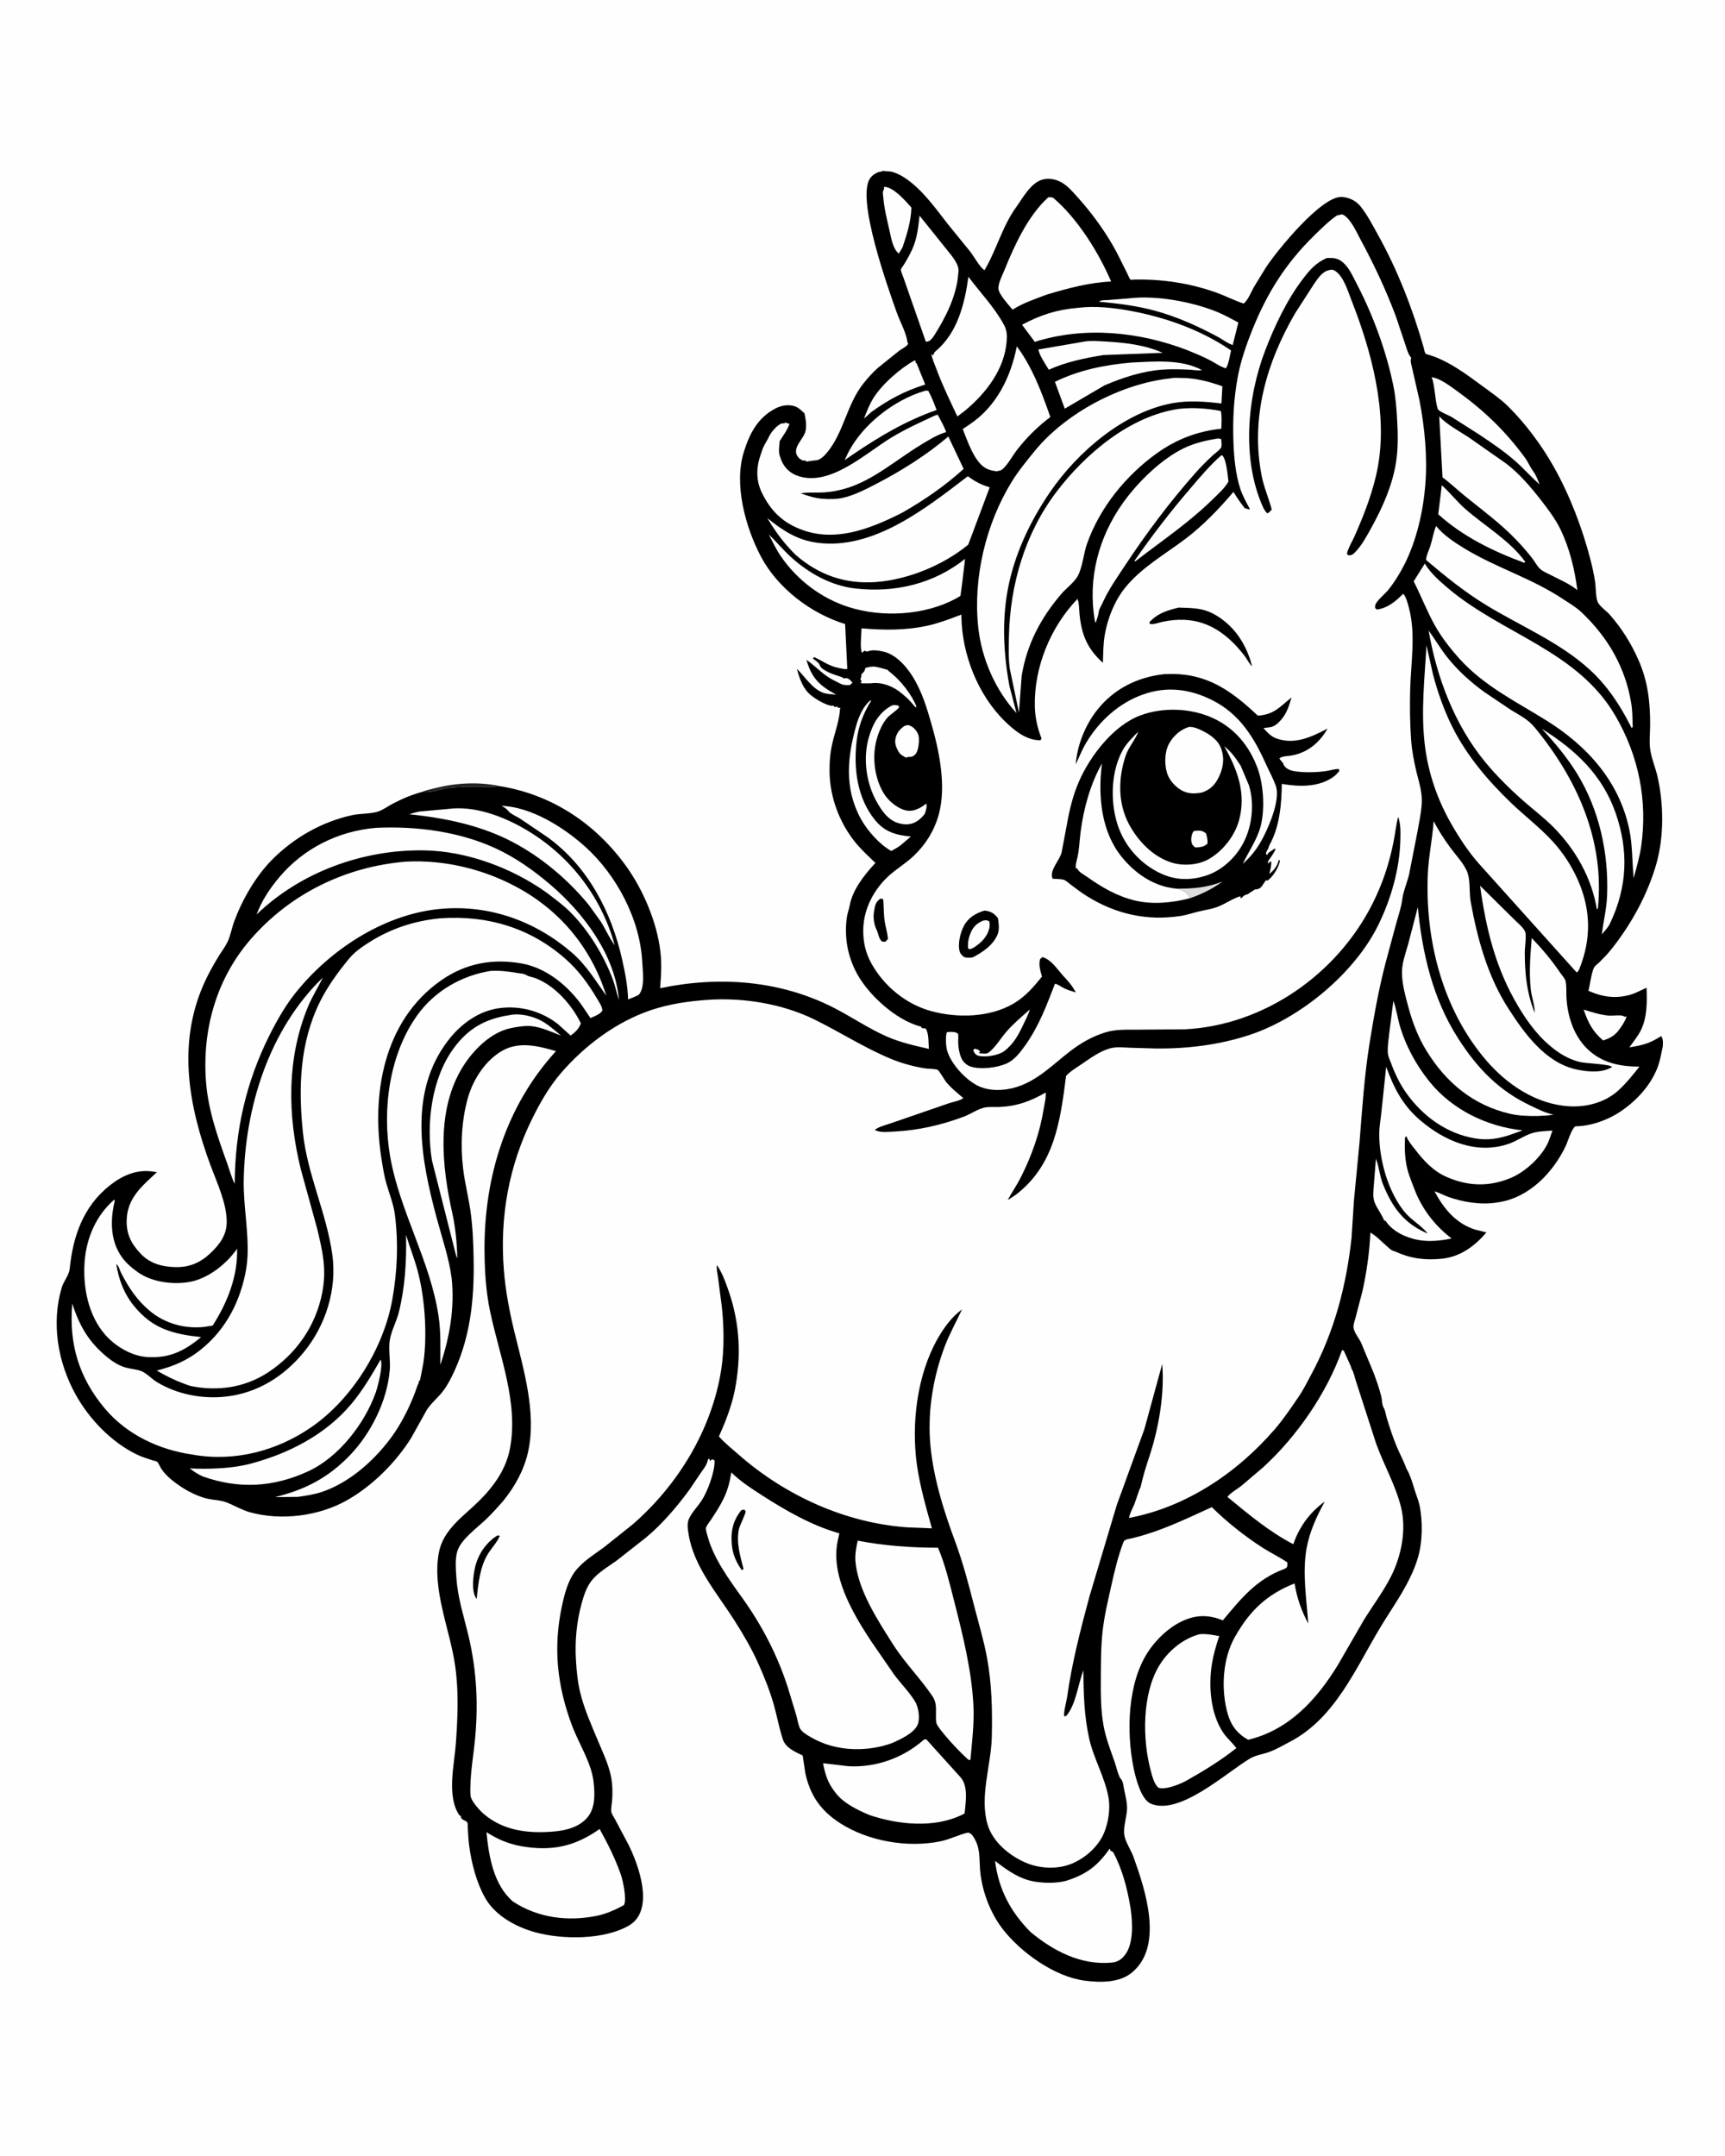 <svg version="1.1" xmlns="http://www.w3.org/2000/svg" style="display: block;" viewBox="0 0 1638 2048" width="1024" height="1280">
<path transform="translate(0,0)" fill="rgb(254,254,254)" d="M -0 -0 L 1638 0 L 1638 2048 L -0 2048 L -0 -0 z"/>
<path transform="translate(0,0)" fill="rgb(37,35,38)" d="M 400.685 752.242 C 404.814 750.359 409.052 749.754 413.4 748.616 C 432.973 743.491 455.341 742.543 475.14 746.849 C 459.433 748.641 443.607 746.785 428.03 748.216 C 419.132 749.034 409.729 753.385 400.685 752.242 z"/>
<path transform="translate(0,0)" fill="rgb(0,0,0)" d="M 475.14 746.849 C 524.687 755.042 566.099 782.898 595.028 823.497 C 610.954 845.847 623.697 876.149 627.001 903.5 C 628.422 915.264 627.781 926.934 626.755 938.703 C 683.35 926.855 741.896 931.183 793.599 958.252 C 809.658 966.66 825.634 977.439 842.176 984.637 C 855.408 990.395 868.095 993.158 882.031 996.371 C 881.583 990.637 882.157 981.613 879 976.997 L 875.374 976.565 L 874.5 975.194 L 873.259 974.858 C 850.494 968.565 825.032 945.422 813.856 925.062 C 804.781 908.53 801.558 890.028 804.135 871.403 C 804.691 867.384 806.19 863.665 806.931 859.705 C 809.711 844.852 821.201 830.498 831.29 819.711 C 824.427 813.11 817.256 806.653 811.357 799.155 C 796.767 780.612 788.043 756.928 787.701 733.312 C 787.571 724.333 788.255 714.931 790.317 706.167 C 792.915 695.13 796.916 684.754 797.647 673.5 L 798 672.363 L 795.388 672.348 L 795.979 671.384 L 792.165 671.5 L 791.927 670.427 L 790.754 670.48 C 784.44 670.545 771.393 662.482 767.006 657.641 C 761.692 651.777 758.639 642.836 756.669 635.295 C 764.423 642.831 771.054 654.077 781.5 658.029 C 785.129 659.403 790.112 659.429 793.995 659.836 C 778.526 651.423 771.042 644.681 765.987 627.605 L 765.741 626.769 C 772.392 631.328 777.725 636.92 784.11 641.592 C 788.796 645.021 793.379 647.091 798.494 649.649 C 801.177 650.992 804.067 650.803 807 650.805 L 809.5 648.456 C 807.604 646.347 806.126 644.221 803.025 644.131 L 801.372 644.5 L 800.473 643.879 C 799.381 643.165 798.341 642.846 797.107 642.467 C 792.252 640.974 781.386 637.388 778.763 632.678 L 778.077 631.096 C 776.936 628.951 773.756 626.985 771.837 625.5 L 773 624.17 C 781.7 628.026 786.813 632.649 796.683 634.565 C 799.07 635.029 802.151 635.972 804.549 635.385 L 802.494 592.823 C 770.048 582.756 738.58 559.004 722.54 528.724 C 707.927 501.136 696.665 460.318 706.246 429.486 C 711.68 412.003 719.307 396.969 736.179 388.079 C 741.649 385.197 748 384.019 754.052 385.729 C 758.053 386.86 761.013 389.961 763.951 392.74 C 764.955 397.979 765.952 402.662 765.132 408 L 764.981 409.04 C 763.594 417.003 751.167 425.431 757.724 434.062 C 758.888 435.596 760.361 436.449 762 437.381 L 764.918 437.5 L 765.835 438.5 L 767.102 438.261 L 772.839 437.434 L 774.928 437.257 C 778.535 437.085 782.634 433.098 784.84 430.494 C 801.168 411.219 803.863 384.605 819.645 364.53 C 823.966 359.034 828.562 353.897 833.826 349.277 L 853.813 333.205 C 856.15 331.485 861.288 329.065 862.403 326.5 L 862.055 325.867 C 861.49 324.676 861.735 325.202 861.529 323.904 C 860.184 315.446 854.404 304.99 851.498 296.804 C 843.566 274.459 812.401 187.605 826.414 169.105 C 828.651 166.152 831.113 164.668 834.5 163.334 C 836.888 163.479 837.732 161.925 839.688 162.416 C 841.963 162.987 844.204 162.593 846.5 163.1 C 851.149 164.127 856.431 166.988 860.293 169.663 C 876.222 180.693 888.384 197.864 900.146 212.995 L 921.215 238.894 C 925.37 244.194 929.576 252.802 934.819 256.724 C 946.282 237.533 951.651 215.22 964.924 196.822 C 971.485 187.728 979.657 171.933 992 170.133 C 996.431 169.487 1000.92 170.04 1005 171.825 L 1006.25 172.358 C 1012.89 175.357 1018.17 181.656 1022.96 186.963 C 1035.62 200.974 1046.75 216.022 1056.31 232.303 C 1061.39 240.956 1065.59 250.282 1070.19 259.209 C 1070.66 260.12 1072.91 265.293 1073.52 265.667 C 1074.09 266.016 1074.86 265.626 1075.53 265.608 C 1102.58 264.849 1129.76 268.825 1155.29 278.021 C 1164.05 281.178 1172.21 285.496 1181.1 288.396 C 1185.62 284.237 1187.76 278.084 1190.69 272.775 L 1202.27 253.881 C 1212.51 238.304 1255.15 185.623 1274.49 187.09 C 1281.15 187.594 1287.67 190.621 1291.87 195.855 C 1298.69 204.37 1303.46 213.827 1308.73 223.293 C 1327.36 256.779 1341.69 293.851 1352.17 330.695 C 1352.7 332.571 1352.88 335.943 1354.78 336.453 C 1374.44 341.708 1392.79 355.644 1408.92 367.551 C 1416.63 373.247 1425.27 379.177 1432.09 385.903 C 1448.61 402.183 1464.35 423.378 1475.7 443.648 C 1491 470.98 1502.67 501.622 1510.49 531.907 C 1512.28 538.826 1513.8 545.929 1514.86 553 C 1515.61 558.037 1515.34 568.563 1517.68 572.628 C 1519.89 576.471 1525.9 580.606 1529 584.179 C 1540.24 597.094 1548.64 610.499 1555.64 626.088 C 1564.91 646.737 1567.21 666.615 1567.09 689 C 1567.05 695.854 1566.25 703.199 1566.91 710.001 C 1567.79 719.006 1572.02 728.613 1574.07 737.521 C 1580 763.317 1580.34 794.5 1573.14 820.08 C 1564.92 849.291 1549.13 878.131 1530.17 901.811 C 1526.71 906.136 1522.9 910.094 1518.96 913.988 C 1517.78 915.162 1514.62 917.505 1513.92 918.879 C 1511.19 924.294 1510.09 935.043 1508.49 941.122 C 1523.18 947.815 1537.45 949.206 1552.68 943.382 L 1563.71 938.253 C 1564.19 951.687 1564.38 966.68 1558.12 979 C 1555.33 984.489 1550.94 989.809 1547.38 994.857 C 1559.73 993.03 1566.92 991.069 1577.5 984.231 C 1579.72 986.958 1579.31 991.011 1579.02 994.5 L 1577.06 1003.72 C 1572.9 1025.4 1556.62 1044.03 1538.72 1056.01 C 1526.75 1064.01 1510.56 1069.8 1496 1069.9 C 1492.09 1072.96 1489.11 1083.98 1486.85 1088.71 C 1474.71 1114.16 1451.93 1137.75 1423 1142.04 L 1421.43 1142.31 C 1406.48 1144.76 1389.49 1141.96 1375.36 1136.93 C 1370.96 1135.36 1366.78 1132.94 1362.29 1131.7 C 1371.32 1148.44 1382.91 1162.65 1401.74 1168.25 L 1411.58 1170.63 C 1400.6 1183.77 1386.53 1193.99 1369 1195.7 C 1353.25 1197.23 1339.86 1195.58 1325.39 1189.02 C 1323.98 1188.38 1324.89 1188.78 1323.03 1188.19 C 1320.92 1187.53 1319 1185.43 1317.34 1184.03 C 1312.48 1179.93 1306.84 1173.76 1301.37 1170.87 C 1300.58 1189.3 1297.85 1208.45 1293.85 1226.5 L 1287.11 1252.34 C 1286.46 1254.85 1284.91 1258.83 1285.39 1261.4 C 1286.36 1266.48 1290.46 1270.95 1292.63 1275.64 L 1304.41 1303.97 C 1307.14 1311.18 1309.91 1319.02 1311.73 1326.5 C 1312.58 1330.01 1312.28 1334.31 1314.1 1337.44 C 1315.58 1339.99 1316 1343.64 1316.84 1346.5 C 1319.52 1355.57 1322.68 1365.1 1326.3 1373.85 C 1329.13 1380.7 1332.78 1387.27 1335.33 1394.24 C 1335.87 1395.71 1335.47 1394.77 1336.27 1396.19 C 1339.52 1401.94 1341.73 1409.75 1343.68 1416.09 C 1345.09 1420.67 1347.03 1425.03 1348.03 1429.75 C 1351.25 1445.05 1350.97 1464.9 1346.47 1479.87 C 1339.18 1504.17 1323.97 1524.09 1311.05 1545.5 C 1287.44 1584.62 1268.11 1631.82 1225.32 1654.34 C 1218.93 1657.71 1212.4 1661.51 1205.64 1664.08 C 1199.62 1666.36 1192.74 1667.09 1187.15 1670.38 C 1165.11 1683.32 1120.11 1725.17 1092.7 1713.27 C 1083.44 1709.25 1078.27 1688.21 1076.52 1679.64 C 1069.52 1645.37 1070.59 1598.59 1090.43 1568.76 C 1100.35 1553.85 1116.89 1539.32 1134.95 1535.85 C 1143.63 1534.18 1153.19 1535.65 1161.2 1539.24 C 1178.59 1518.47 1192.98 1500.3 1219.33 1490.47 C 1222.93 1489.13 1222.56 1487.85 1222.5 1484.15 C 1215.02 1479.03 1206.83 1475.19 1199.22 1470.3 C 1182.52 1459.58 1164.79 1445.64 1150.8 1431.65 C 1125.19 1443.22 1102.02 1454.78 1074.41 1461.34 C 1071.81 1461.96 1067.91 1462.06 1066.85 1464.82 C 1061.76 1478.16 1058.3 1492.74 1055.22 1506.66 C 1052.13 1520.59 1048.8 1534.4 1047.15 1548.6 C 1045.39 1563.65 1045.45 1578.92 1045.36 1594.06 C 1045.26 1609.15 1045.25 1624.57 1048 1639.48 C 1050.1 1650.9 1054.34 1661.98 1058.23 1672.89 C 1060 1677.85 1061.14 1683.97 1063.5 1688.62 C 1063.78 1689.17 1064.2 1689.58 1064.6 1690.04 C 1066.56 1692.29 1066.87 1696.71 1067.44 1699.58 C 1068.72 1706.13 1070.75 1713.03 1070.19 1719.76 C 1069.59 1726.97 1066.63 1735.92 1067.66 1742.99 C 1068.63 1749.67 1073.94 1757.17 1076.3 1763.71 C 1087.42 1794.48 1105.66 1848.86 1074.59 1874 C 1062.64 1883.67 1044.56 1883.3 1030.19 1881.47 C 1001.71 1877.84 969.474 1854.86 952.055 1832.29 C 940.782 1817.69 933.175 1797.98 931 1779.71 C 929.488 1767 931.71 1755.85 924.28 1744.8 L 923.778 1743.99 C 922.619 1742.14 921.401 1741.63 919.5 1740.72 C 910.492 1742.67 902.308 1747.16 893.094 1749.07 C 861.942 1755.52 824.333 1749.03 797.557 1731.75 C 779.279 1719.95 769.052 1705.18 764.622 1683.92 L 762.191 1667.59 C 754.957 1664.03 746.138 1660.51 743.376 1652.26 C 739.82 1641.64 737.85 1630.31 734.814 1619.51 C 730.944 1605.74 725.125 1591.41 719.199 1578.39 C 713.044 1564.88 705.253 1551.71 697.299 1539.19 C 680.982 1513.5 658.71 1488.19 653.818 1457.28 C 653.053 1452.45 652.096 1447.08 654.263 1442.49 C 657.107 1436.48 662.411 1431.06 666.116 1425.49 C 671.864 1416.83 678.924 1397.75 678.5 1387.2 L 676 1386.11 L 675.212 1387 L 674.279 1387.91 L 673.432 1385.5 C 671.881 1386.76 672.369 1385.94 672.02 1387.35 C 670.819 1392.2 667.868 1395.46 665.133 1399.5 L 654.806 1414.85 C 643.016 1430.99 628.806 1447.67 613.461 1460.46 L 586 1482.03 C 577.656 1488.2 567.008 1494.02 560.89 1502.55 C 556.611 1508.51 554.288 1515.77 552.336 1522.77 C 547.511 1540.08 545.745 1558.64 546.811 1576.58 C 547.42 1586.84 548.425 1597.76 550.865 1607.74 C 554.682 1623.35 561.494 1638.68 567.713 1653.5 C 571.835 1663.32 576.467 1673.18 579.203 1683.5 C 581.558 1692.38 581.818 1701.31 581.164 1710.44 C 580.938 1713.61 579.864 1718.31 580.451 1721.29 C 580.834 1723.24 583.103 1726.49 584.054 1728.34 L 596.515 1751.83 C 606.48 1771.55 622.036 1814.6 597.176 1829.08 C 573.592 1842.81 533.816 1842.57 508.133 1835.48 C 489.998 1830.48 470.246 1819.83 460.676 1802.97 C 452.376 1788.35 447.755 1770.29 445.473 1753.72 C 444.687 1748.01 444.449 1742.18 444.092 1736.44 C 444.04 1735.6 444.092 1731.99 443.791 1731.44 C 442.19 1728.5 437.5 1729.65 437.5 1724.85 L 436.205 1724.5 C 423.768 1706.37 431.284 1676.86 432.759 1656.24 C 434.542 1631.31 435.641 1606.73 432.032 1581.88 C 426.997 1547.21 410.126 1510.48 416.572 1475.12 C 420.643 1452.78 440.066 1440.44 455.118 1425.46 C 468.895 1411.76 480.328 1395.7 484.071 1376.41 C 492.628 1332.28 473.983 1287.63 465.144 1245 C 461.229 1226.12 460.075 1206.4 459.994 1187.16 C 459.703 1117.68 480.479 1050.36 527.881 998.47 C 511.479 993.716 493.319 988.997 477.359 997.824 C 460.991 1006.88 449.106 1025.39 444.155 1043.05 C 438.165 1064.42 437.045 1088.01 439.654 1110.04 C 441.25 1123.51 444.676 1136.68 446.598 1150.05 C 448.842 1165.67 449.383 1180.91 449.661 1196.65 C 450.342 1235.29 446.353 1272.48 428.881 1307.64 C 426.26 1312.91 423.239 1318.24 419.5 1322.81 C 414.81 1328.54 408.802 1333.38 404.907 1339.72 L 390.499 1365.63 C 375.863 1389.13 353.62 1411.33 329.599 1424.99 C 302.867 1440.2 267.014 1444.77 237.307 1436.55 C 229.32 1434.34 222.216 1429.86 214.5 1426.98 C 209.213 1425.01 203.819 1425.01 198.382 1423.93 C 185.425 1421.35 171.826 1413.37 161.833 1404.9 C 158.397 1401.99 155.375 1398.76 152.882 1395 C 151.884 1393.49 150.231 1389.53 149.027 1388.51 C 148.433 1388.01 145.283 1387.35 144.388 1387.07 C 139.547 1385.53 134.716 1384.01 130.122 1381.82 C 105.81 1370.23 84.415 1347.88 71.5 1324.46 C 54.685 1293.96 48.376 1256.84 58.444 1223.05 C 60.348 1216.66 65.347 1211.61 66.022 1205 C 69.167 1174.2 78.808 1146.13 104 1126.1 C 115.297 1117.12 128.641 1110.92 143.337 1112.67 L 148.895 1113.43 C 134.806 1126.53 120.873 1137.82 120.125 1158.59 C 119.638 1172.11 124.337 1181.35 133.453 1190.95 C 142.323 1200.3 153.753 1203.31 166.25 1203.63 C 179.82 1203.97 190.272 1199.38 199.996 1190.1 C 208.425 1182.06 215.034 1173.18 215.138 1161 C 215.289 1143.34 205.965 1123.72 199.859 1107.25 C 179.18 1051.46 168.201 992.636 192.86 935.84 C 197.012 926.279 202.222 916.911 207.67 908.035 C 210.311 903.732 213.542 899.556 215.762 895.039 C 218.712 889.036 219.901 881.528 222.284 875.131 C 229.988 854.453 242.51 832.581 258.083 816.797 C 278.805 795.793 305.594 780.501 334.521 774.274 C 342.29 772.601 352.381 773.272 359.503 770.674 C 363.935 769.058 368.499 765.695 372.744 763.472 C 381.627 758.817 390.982 754.843 400.685 752.242 C 409.729 753.385 419.132 749.034 428.03 748.216 C 443.607 746.785 459.433 748.641 475.14 746.849 z"/>
<path transform="translate(0,0)" fill="rgb(254,254,254)" d="M 977.904 958.926 C 976.731 963.397 974.323 967.755 972.358 971.952 C 967.563 982.194 962.862 991.462 953.613 998.456 C 948.237 1002.52 936.194 1004.54 929.5 1002.94 C 926.107 1002.13 925.522 1000.3 924.079 997.5 L 925.599 996.178 C 928.192 996.911 929.134 996.789 930.781 999 L 929.379 1000.41 L 933.956 1000.8 C 936.349 1000.92 937.523 1000.9 939.443 999.331 C 945.805 994.116 950.483 985.952 955.921 979.74 C 962.519 972.202 970.421 965.569 977.904 958.926 z"/>
<path transform="translate(0,0)" fill="rgb(254,254,254)" d="M 858.963 689.5 C 862.335 688.593 862.627 688.375 865.821 690.198 C 868.803 691.898 871.772 696.095 872.367 699.483 C 873.079 703.536 872.232 713.005 869.5 716.129 C 867.15 718.816 865.785 718.907 862.5 719.023 L 860.229 719.628 C 858.129 718.462 855.602 717.254 854.139 715.289 C 851.639 711.931 849.457 706.688 850.178 702.5 C 851.253 696.257 853.982 693.046 858.963 689.5 z"/>
<path transform="translate(0,0)" fill="rgb(254,254,254)" d="M 825.617 633.5 C 827.396 633.34 829.326 633.021 831.098 633.3 L 832.003 633.5 C 835.318 634.037 838.312 635.133 841.558 635.926 L 842.5 636.14 L 844 637.526 L 846.441 639.533 C 855.6 646.915 865.896 659.987 870.14 671 L 869.5 672.098 L 864.847 666.684 C 862.228 663.658 859.063 661.026 855.995 658.461 C 848.659 652.327 838.262 647.939 828.504 648.909 L 827 649.067 C 823.977 649.067 820.272 649.291 817.301 648.927 L 818.101 647 L 817.019 645 C 817.617 643.757 817.912 643.015 817.982 641.603 L 817.99 640.5 C 819.469 639.088 820.898 637.862 821.434 635.812 L 821.737 634.5 L 825.617 633.5 z"/>
<path transform="translate(0,0)" fill="rgb(254,254,254)" d="M 1503.93 959.052 C 1511.92 961.48 1519.75 964.094 1528.14 964.753 C 1531.78 965.039 1539.05 963.685 1542.09 965.328 L 1543 965.866 L 1544.2 965.5 L 1544.62 966 C 1542.52 971.49 1539.68 975.539 1536.06 980.145 C 1531.9 984.646 1528.14 986.477 1522.42 988.333 C 1512.19 979.481 1508.36 971.629 1503.93 959.052 z"/>
<path transform="translate(0,0)" fill="rgb(254,254,254)" d="M 868.213 342.5 L 869.47 342.59 L 869.291 344.214 L 870.5 345.328 L 878.571 365.275 C 859.254 371.272 843.947 379.482 827.626 391.19 L 820.403 397.654 C 822.923 391.023 825.726 383.929 829.503 377.925 C 837.762 364.793 854.739 349.977 868.213 342.5 z"/>
<path transform="translate(0,0)" fill="rgb(254,254,254)" d="M 839.438 177.5 L 840.151 177.476 C 849.063 178.223 859.906 190.941 865.441 197.174 C 865.085 210.317 861.228 222.39 857.112 234.723 L 853.5 240.919 C 847.697 236.109 846.314 226.34 844.684 219.185 C 842.35 208.935 839.641 198.249 838.755 187.754 C 838.636 186.342 838.12 183.317 838.45 182 C 839.036 179.663 839.858 180.355 839.438 177.5 z"/>
<path transform="translate(0,0)" fill="rgb(254,254,254)" d="M 826.275 665.5 L 827.363 665.462 C 820.061 676.873 815.112 689.79 813.494 703.28 C 810.368 729.348 813.694 757.746 830.745 778.795 C 840.189 790.454 850.674 793.208 864.935 794.631 L 855.369 802.801 C 852.569 804.959 849.411 806.602 846.346 808.351 C 835.199 802.257 823.527 788.908 817.44 777.836 C 801.504 748.845 804.506 718.906 813.256 688.378 C 815.473 680.642 819.92 670.606 826.275 665.5 z"/>
<path transform="translate(0,0)" fill="rgb(254,254,254)" d="M 846.287 670.5 C 848.644 669.267 850.503 669.823 852.987 670.254 C 853.244 670.777 853.987 671.286 853.759 671.822 C 852.948 673.727 845.127 679.041 843.149 681.152 C 837.111 687.595 833.019 698.459 831.364 707 C 828.304 722.793 831.293 742.448 840.613 755.726 C 845.147 762.185 854.026 769.141 862.047 770.11 C 868.013 770.83 874.326 767.422 878.859 763.883 L 879.63 763.266 C 880.301 767.059 879.307 769.589 878.118 773.121 C 875.978 775.846 873.34 778.535 870.363 780.325 C 865.106 783.487 859.794 783.654 853.964 782.147 C 843.455 779.43 837.386 770.371 832.375 761.438 C 822.374 743.608 819.271 719.951 825.077 700.206 C 828.799 687.549 834.598 676.998 846.287 670.5 z"/>
<path transform="translate(0,0)" fill="rgb(254,254,254)" d="M 1030.07 324.408 C 1036.16 323.411 1043.46 324.066 1049.64 324.412 C 1068.17 325.45 1087.01 327.516 1104.12 335.147 L 1047.77 337.266 C 1029.97 340.167 1012.44 343.783 995.923 351.2 C 993.01 346.287 986.822 337.333 986.089 331.979 L 1030.07 324.408 z"/>
<path transform="translate(0,0)" fill="rgb(254,254,254)" d="M 1369.22 460.97 C 1377.13 468.027 1383.72 476.65 1391.82 483.729 C 1410.07 499.681 1434.57 513.988 1448.62 533.953 L 1447.34 534.5 C 1418.32 523.902 1388.83 509.426 1365.85 488.498 L 1369.22 460.97 z"/>
<path transform="translate(0,0)" fill="rgb(254,254,254)" d="M 877.395 371.5 C 879.04 370.989 879.822 370.877 881.5 371.295 C 884.728 377.09 886.996 383.287 889.388 389.456 C 860.758 399.374 835.441 414.344 810.532 431.261 L 801.961 437.093 L 806.189 428.5 C 820.274 402.296 849.244 380.056 877.395 371.5 z"/>
<path transform="translate(0,0)" fill="rgb(254,254,254)" d="M 1072.31 283.406 C 1097.87 280.294 1131.62 286.569 1155.5 296.152 C 1162.49 298.956 1169.3 302.894 1176 306.37 L 1170.61 327.748 C 1166.34 326.423 1161.58 322.895 1157.68 320.624 C 1138.38 310.162 1117.79 300.823 1096.54 295.094 C 1078.9 290.338 1061.58 288.285 1043.5 286.559 C 1045.96 284.794 1049.71 285.161 1052.65 284.982 L 1072.31 283.406 z"/>
<path transform="translate(0,0)" fill="rgb(254,254,254)" d="M 1074.4 344.4 C 1096.22 343.367 1121.56 340.957 1141.33 351.49 C 1138.88 352.426 1132.47 351.298 1129.66 351.174 C 1121.02 350.794 1112.08 350.487 1103.45 351.156 C 1084.56 352.617 1066.23 358.653 1048.92 366.027 L 1011.11 388.175 L 1001.75 362.695 C 1024.64 351.516 1049.19 346.566 1074.4 344.4 z"/>
<path transform="translate(0,0)" fill="rgb(254,254,254)" d="M 1159.84 432.5 L 1160.76 432.634 C 1164.73 436.597 1165.78 451.377 1166.58 457.381 C 1163.22 463.544 1156.89 469.123 1151.87 474.056 C 1129.52 496.058 1104.33 513.007 1079.64 532.033 L 1077.7 533.5 L 1077.48 532.5 C 1093.88 508.953 1111.44 486.039 1130.14 464.268 C 1139.56 453.294 1148.88 441.993 1159.84 432.5 z"/>
<path transform="translate(0,0)" fill="rgb(254,254,254)" d="M 1359.46 358.5 L 1360.44 358.525 C 1367.64 359.449 1377.91 367.266 1383.85 371.566 C 1409.39 390.065 1429.39 409.141 1448.09 434.645 C 1451.12 438.777 1453.06 443.666 1456 447.635 C 1458.8 451.435 1460.36 455.799 1462.15 460.146 C 1454.38 453.423 1447.52 445.609 1439.83 438.74 C 1429.16 429.2 1417.19 421.125 1405.32 413.16 L 1378.5 396.065 C 1375.79 394.498 1367.59 391.253 1365.86 389.183 C 1363.33 386.147 1362.59 365.646 1360.05 359.789 L 1359.46 358.5 z"/>
<path transform="translate(0,0)" fill="rgb(254,254,254)" d="M 1464.24 692.307 C 1495.93 712.125 1521.66 735.955 1534.29 772.212 C 1546.84 808.213 1545.46 842.468 1529.11 876.871 C 1527.35 880.824 1523.99 884.203 1521.25 887.53 C 1522.7 875.006 1525.76 863.366 1526.23 850.509 C 1527.73 810.153 1518.84 769.303 1497.55 734.62 C 1488.23 719.43 1476.34 705.322 1464.24 692.307 z"/>
<path transform="translate(0,0)" fill="rgb(254,254,254)" d="M 425.766 768.395 C 449.614 765.307 475.582 774.707 496.112 786.259 C 539.154 810.477 570.478 850.147 583.673 897.885 C 578.633 891.29 575.01 882.678 570.489 875.511 L 559.059 859.634 C 536.684 832.218 506.089 807.524 473.457 793.532 C 446.605 782.018 417.549 776.453 388.598 773.476 C 392.663 772.221 396.83 770.781 401.11 770.609 L 425.766 768.395 z"/>
<path transform="translate(0,0)" fill="rgb(254,254,254)" d="M 1323.22 950.749 C 1325.92 957.888 1326.99 966.044 1329.08 973.435 C 1334.63 993.009 1344.78 1011.66 1357.55 1027.49 C 1379.11 1054.23 1412.16 1070.18 1445.95 1073.75 L 1435.07 1077.65 C 1423.48 1081.65 1413.24 1083.41 1400.91 1081.38 C 1373.89 1076.92 1351.28 1060.43 1335.56 1038.39 C 1329.41 1029.76 1324.9 1020.29 1321.21 1010.4 C 1320.13 1007.5 1318.22 1003.61 1317.98 1000.57 C 1317.49 994.49 1318.66 987.369 1319.32 981.322 L 1323.22 950.749 z"/>
<path transform="translate(0,0)" fill="rgb(254,254,254)" d="M 483.518 964.332 C 492.242 962.332 502.472 964.56 510.5 967.996 C 518.902 971.591 525.699 977.917 532.663 983.711 C 523.96 980.386 514.011 975.729 504.749 974.772 C 498.504 974.126 490.479 975.394 484.322 976.769 C 465.691 980.929 449.527 997.291 439.709 1012.83 C 413.861 1053.74 419.314 1108.1 429.608 1153.25 C 432.502 1167.14 433.883 1181.3 434.13 1195.48 C 433.455 1193.8 432.866 1192.27 432.443 1190.5 L 410.061 1102.27 C 404.406 1067.59 409.603 1024.56 430.708 995.754 C 444.54 976.878 460.767 967.776 483.518 964.332 z"/>
<path transform="translate(0,0)" fill="rgb(254,254,254)" d="M 873.18 204.867 L 877.278 209.984 L 900.247 238.577 C 904.088 243.389 911.01 251.522 910.168 258.009 L 909.909 260.179 C 908.445 281.208 897.513 302.472 886.289 319.952 C 883.493 323.122 883.296 324.139 879.187 324.7 L 857.812 263.5 C 857.349 261.935 855.32 257.534 855.425 256.126 C 855.488 255.289 857.849 252.166 858.412 251.257 C 861.165 246.811 863.71 242.219 865.932 237.483 C 870.783 227.145 871.994 216.068 873.18 204.867 z"/>
<path transform="translate(0,0)" fill="rgb(254,254,254)" d="M 729.992 507.654 C 737.207 514.605 743.585 522.358 751.01 529.13 C 767.924 544.556 789.306 556.442 812.331 559.037 C 849.784 563.259 886.622 554.654 916.422 530.876 L 913.671 553.946 L 912.039 566.065 L 907.296 568.816 C 877.518 584.633 837.611 586.796 805.75 576.621 C 779.719 568.308 756.747 550.814 741.38 528.283 C 736.978 521.83 733.55 514.6 729.992 507.654 z"/>
<path transform="translate(0,0)" fill="rgb(254,254,254)" d="M 476.277 765.5 C 504.236 766.472 534.721 785.64 555.1 803.828 C 585.23 830.718 607.773 873.196 609.8 913.831 C 610.237 922.582 612.563 938.24 606.5 944.946 C 603.328 946.736 599.725 947.972 596.356 949.368 C 596.017 936.444 593.507 923.929 590.687 911.361 C 580.521 866.047 558.058 822.777 519.602 795.094 L 493.542 777.484 C 490.31 775.42 484.432 773.033 482.244 769.989 C 480.829 768.021 478.335 766.781 476.277 765.5 z"/>
<path transform="translate(0,0)" fill="rgb(254,254,254)" d="M 361.324 1291.5 C 363.824 1296.81 358.766 1316.82 356.713 1322.62 C 346.286 1352.13 321.676 1384.13 292.588 1397.56 C 259.513 1412.83 226.58 1414.66 192.451 1402.49 C 187.79 1400.5 184.08 1397.9 180.038 1394.87 C 198.33 1395.7 219.949 1395.09 237.75 1390.37 C 274.231 1380.69 309.265 1362.71 333.846 1333.24 C 344.496 1320.47 352.997 1305.83 361.324 1291.5 z"/>
<path transform="translate(0,0)" fill="rgb(254,254,254)" d="M 1023.67 292.413 C 1039.87 290.367 1058.02 292.384 1073.99 295.382 C 1107.63 301.696 1140.58 313.5 1169.06 332.893 C 1167.92 337.655 1166.82 345.892 1164.16 349.91 C 1158.64 348.271 1153.83 344.652 1148.71 342.034 C 1141.73 338.462 1134.5 335.464 1127.24 332.515 C 1081.6 314.986 1029.63 309.852 982.66 324.737 L 970.533 308.488 C 988.249 299.025 1003.71 294.084 1023.67 292.413 z"/>
<path transform="translate(0,0)" fill="rgb(254,254,254)" d="M 965.568 329.02 C 980.125 348.383 989.564 373.401 997.391 396.138 C 985.21 405.388 975.094 415.364 965.687 427.443 C 962.049 432.113 955.56 443.781 950.815 446.5 C 949.797 447.083 947.694 447.341 946.5 447.663 C 943.553 447.364 940.29 446.697 937.554 445.506 C 925.641 440.318 918.846 419.155 914.194 407.557 L 920.707 403.198 C 946.31 386.026 959.754 358.451 965.568 329.02 z"/>
<path transform="translate(0,0)" fill="rgb(254,254,254)" d="M 919.608 262.902 C 930.826 278.035 944.439 291.954 953.394 308.653 C 956.325 314.121 956.409 318.747 955.88 324.819 C 953.577 351.246 936.038 373.746 916.406 390.061 L 909.107 395.599 C 902.324 381.127 895.095 366.371 889.542 351.399 C 887.694 346.417 885.399 341.552 884.374 336.313 L 886.29 337.661 C 886.551 335.667 887.289 334.575 888.828 333.273 C 909.422 315.849 916.024 288.426 919.608 262.902 z"/>
<path transform="translate(0,0)" fill="rgb(254,254,254)" d="M 1156.52 416.5 C 1157.66 416.513 1158.61 416.817 1159.7 417.101 C 1159.81 418.931 1160.53 423.725 1159.5 425.329 C 1157.94 427.762 1153.5 430.832 1151.28 432.902 C 1145.53 438.279 1140.02 443.801 1134.81 449.702 C 1110.64 477.053 1088.39 506.787 1068.31 537.221 C 1060.27 549.404 1052.93 559.573 1046.87 573 C 1045.75 575.495 1043.62 578.587 1043.33 581.281 C 1042.96 584.709 1041.57 588.194 1040.55 591.5 C 1039.78 590.271 1039.85 590.683 1039.64 589.419 C 1032.79 549.577 1043.19 510.084 1066.65 477.334 C 1080.55 457.931 1103.03 435.813 1124.74 425.499 C 1134.72 420.76 1145.67 418.269 1156.52 416.5 z"/>
<path transform="translate(0,0)" fill="rgb(254,254,254)" d="M 1346.44 861.761 C 1350.69 905.702 1360.66 948.812 1384.77 986.443 C 1402.9 1014.75 1423.33 1036.12 1454.09 1050.54 C 1460.57 1053.57 1467.26 1057.12 1474.3 1058.54 L 1475.44 1058.75 C 1470.38 1059.79 1465.1 1059.82 1459.95 1060.09 C 1451.31 1060.16 1442.46 1059.95 1434 1057.99 C 1399.01 1049.88 1373.22 1028.32 1354.71 998.221 C 1346.87 985.471 1341.4 971.311 1337.54 956.902 C 1334.67 946.214 1331.27 934.262 1331.4 923.133 C 1331.49 914.545 1334.89 905.33 1337.2 897.095 L 1346.44 861.761 z"/>
<path transform="translate(0,0)" fill="rgb(254,254,254)" d="M 385.452 1173 C 388.86 1184.55 393.521 1195.83 396.555 1207.44 C 403.12 1232.55 405.316 1263.32 402.648 1289.07 C 401.863 1296.64 399.999 1304.03 398.637 1311.5 L 397.714 1311.5 C 397.604 1312.63 397.56 1313.55 397.043 1314.58 C 396.423 1315.83 396.69 1315.11 396.293 1316.29 C 390.49 1333.56 381.459 1352.08 370.512 1366.62 C 354.276 1388.18 331.668 1408.22 305.924 1417.06 C 298.496 1419.61 290.506 1420.76 282.761 1421.91 L 261.044 1422.11 C 289.835 1415.02 311.67 1403.68 332.293 1382.2 C 352.392 1361.26 367.64 1330.37 370.002 1301.32 C 370.763 1291.97 368.535 1281.52 370.114 1272.46 C 371.623 1263.81 376.48 1255.16 378.62 1246.5 C 384.594 1222.32 386.026 1197.83 385.452 1173 z"/>
<path transform="translate(0,0)" fill="rgb(254,254,254)" d="M 356.557 786.413 L 357.014 786.36 C 395.105 784.619 435.522 789.772 470.339 805.777 C 489.536 814.602 506.927 826.993 522.928 840.688 C 554.524 867.732 584.257 907.681 587.648 950.035 C 585.515 943.522 584.205 936.672 581.822 930.284 C 573.216 907.216 558.352 883.076 540.748 865.719 C 534.251 859.313 526.695 853.85 519.474 848.289 C 486.721 824.67 443.407 808.472 402.86 807.782 C 344.829 806.795 285.602 828.115 243.498 868.699 C 248.503 855.318 255.943 844.19 265.056 833.324 C 288.071 805.881 321.111 789.456 356.557 786.413 z"/>
<path transform="translate(0,0)" fill="rgb(254,254,254)" d="M 995.389 187.5 C 997.212 186.96 998.191 187.425 1000 187.82 C 1023.1 207.275 1043.37 239.915 1055.14 267.42 C 1034.12 268.382 1014.19 273.815 994.156 279.796 C 982.975 284.023 971.641 287.649 961.542 294.173 C 957.879 289.555 947.869 279.269 948.069 273.5 C 948.248 268.306 951.675 261.827 953.625 257.021 C 963.33 233.111 976.067 204.992 995.389 187.5 z"/>
<path transform="translate(0,0)" fill="rgb(254,254,254)" d="M 877.326 1652.5 L 879.462 1652.08 L 912.41 1688.6 C 919.573 1697.09 916.993 1712.17 915.991 1722.62 L 913.672 1723.81 C 886.982 1736.91 852.515 1733.24 825.504 1724.09 C 814.39 1719.38 801.317 1713.12 793.691 1703.36 L 793.039 1702.5 C 786.026 1693.54 783.652 1686 781.536 1674.9 L 805.783 1677.76 C 832.083 1679.09 857.694 1669.83 877.326 1652.5 z"/>
<path transform="translate(0,0)" fill="rgb(254,254,254)" d="M 1366.78 395.526 C 1374.7 403.842 1385.06 409.066 1394.58 415.312 L 1430.6 440.545 C 1443 450.033 1454 462.986 1463.56 475.272 C 1470 483.551 1477.04 492.881 1481.65 502.308 C 1490.55 520.516 1495.37 540.588 1497.98 560.569 C 1490.84 554.69 1481.31 550.705 1473.11 546.437 C 1469.83 544.731 1465.42 542.963 1462.68 540.478 C 1459.76 537.823 1457.82 533.874 1455.43 530.742 C 1450.61 524.409 1445 518.086 1439.48 512.351 C 1425.04 497.339 1407.72 484.512 1391.54 471.463 C 1384.18 465.526 1377.61 459.066 1369.9 453.494 L 1366.78 395.526 z"/>
<path transform="translate(0,0)" fill="rgb(254,254,254)" d="M 569.316 1737.36 C 577.114 1751.52 583.901 1764.94 589.308 1780.21 C 591.5 1786.4 595.228 1803.93 592.489 1809.57 C 584.354 1814.13 575.711 1818 566.522 1819.87 C 538.925 1825.48 510.486 1821.8 486.871 1806.18 C 468.559 1790.32 464.11 1763.43 461.826 1740.41 C 472.922 1747.36 482.736 1751.64 495.677 1753.85 C 523.963 1758.67 545.928 1753.95 569.316 1737.36 z"/>
<path transform="translate(0,0)" fill="rgb(254,254,254)" d="M 1139.5 1552.29 C 1145.7 1551.84 1151.74 1553.04 1157.82 1554.15 C 1154.95 1562.75 1152.46 1571.04 1150.97 1579.99 C 1147.45 1601.08 1149.37 1628.02 1161.82 1646.2 C 1165.41 1651.42 1170.41 1655.45 1174.07 1660.57 C 1158.6 1672.75 1142.58 1682.56 1125.44 1692.13 L 1124.51 1692.59 C 1118.46 1695.5 1106.49 1700.38 1100 1698.13 C 1095.65 1694.18 1094.03 1686.61 1092.56 1681.11 C 1084.79 1651.86 1084.68 1609.54 1100.41 1582.86 C 1108.86 1568.55 1123.29 1556.38 1139.5 1552.29 z"/>
<path transform="translate(0,0)" fill="rgb(254,254,254)" d="M 1363.78 499.683 C 1370.71 508.199 1380.95 515.01 1390.25 520.712 C 1420.58 539.294 1454.56 549.2 1484.4 569.114 C 1490.62 573.266 1496.27 576.33 1501.84 581.582 C 1527.03 605.315 1543.78 634.244 1549.22 668.588 C 1550.35 675.757 1550.32 683.251 1550.56 690.5 L 1549.5 691.457 L 1547.54 687.687 C 1537.62 668.388 1525.82 650.877 1509.73 636.138 C 1481.5 610.281 1444.35 594.811 1411.93 575.143 C 1390.99 562.44 1372.88 547.663 1354.23 531.906 C 1354.47 527.726 1357.06 522.609 1358.37 518.5 C 1360.41 512.106 1361.19 506 1363.78 499.683 z"/>
<path transform="translate(0,0)" fill="rgb(254,254,254)" d="M 1053.41 1756.5 L 1054.23 1756.23 L 1054.36 1757.85 L 1057.18 1759.5 C 1065.67 1775.57 1070.31 1793.11 1073.32 1810.95 L 1073.78 1813.71 C 1075.57 1826.63 1076.59 1846.81 1068.03 1857.35 C 1064.5 1861.69 1061.03 1863.8 1055.44 1864.31 C 1026.55 1866.94 1000.28 1853.25 978.704 1835.33 C 959.664 1816.21 948.213 1794.57 944.892 1767.65 C 954.595 1775.21 965.516 1783.18 977.614 1786.3 L 978.41 1786.5 C 987.979 1788.97 1004.03 1789.35 1013.42 1786.28 C 1031.67 1780.32 1042.32 1772.38 1053.41 1756.5 z"/>
<path transform="translate(0,0)" fill="rgb(254,254,254)" d="M 919.037 452.38 C 925.881 457.375 931.631 460.505 939.824 462.901 L 919.436 517.342 C 895.955 536.754 862.427 550.58 832 552.85 C 802.891 555.022 777.831 546.388 755.794 527.329 C 744.619 516.405 736.622 505.573 728.633 492.177 C 743.143 503.891 756.773 512.95 775.776 515.534 C 829.135 522.789 879.282 482.755 919.037 452.38 z"/>
<path transform="translate(0,0)" fill="rgb(254,254,254)" d="M 1316.38 1013.33 C 1323.64 1033.32 1331.89 1049.69 1348.3 1063.82 C 1371.5 1083.79 1401.86 1096.99 1432.52 1086.62 C 1440.19 1084.03 1446.92 1079.05 1454.5 1076.54 C 1460.56 1074.53 1468 1074.47 1474.36 1073.95 L 1470.75 1083.97 C 1464.77 1098.3 1448.7 1113.2 1434.51 1119.03 C 1414.02 1127.45 1394.59 1126.96 1374.15 1118.13 C 1360.86 1112.39 1351.93 1102.47 1343.35 1091.26 C 1340.68 1087.75 1337.39 1084.13 1335.88 1079.94 L 1335.67 1079.3 L 1334.28 1080.5 C 1333.78 1090.2 1334.07 1100.71 1336.42 1110.19 C 1338.38 1118.11 1341.98 1126.03 1344.83 1133.7 C 1352.64 1151.33 1363.35 1164.58 1378.47 1176.47 C 1368.28 1178.57 1357.19 1179.72 1346.89 1177.86 C 1335.64 1175.84 1322.66 1169.96 1316.15 1160.15 L 1315.75 1159.5 L 1314.52 1159.5 C 1312.5 1154.13 1308.43 1148.93 1305.96 1143.5 C 1303.25 1137.54 1304.28 1132.2 1304.66 1125.74 L 1306.63 1100.68 C 1309.71 1108.19 1310.15 1117.01 1313.3 1124.83 C 1322.27 1147.04 1333.34 1162.29 1355.95 1171.82 C 1349.7 1163.94 1340.02 1158.89 1333.5 1150.77 C 1318.07 1131.55 1309.63 1101.4 1309.82 1076.81 C 1309.87 1070.02 1311.15 1063.25 1311.85 1056.5 L 1316.38 1013.33 z"/>
<path transform="translate(0,0)" fill="rgb(254,254,254)" d="M 108.375 1139.5 L 108.8 1140.62 L 107.906 1144.6 C 104.649 1160.77 105.086 1178.63 114.626 1192.78 L 115.118 1193.5 C 119.152 1199.47 124.66 1204.12 130.478 1208.31 C 143.739 1217.85 163.632 1220.51 179.556 1217.78 C 197.006 1214.8 214.46 1201.08 224.531 1186.83 L 224.992 1186.16 C 225.675 1212.51 215.821 1237.2 201.794 1259.18 L 193.5 1260.48 C 175.09 1262.4 156.237 1257.15 141.953 1245.14 C 129.743 1234.88 122.287 1223.49 115.004 1209.52 C 113.578 1206.84 112.741 1202.45 110.25 1200.73 C 112.568 1215.44 117.471 1228.69 126.921 1240.37 C 144.692 1262.34 164.002 1267.21 190.808 1270.14 C 174.785 1283.34 160.605 1290.4 139.5 1289.05 C 124.67 1288.11 109.13 1278.74 99.561 1267.7 C 83.564 1249.24 78.441 1222.59 80.154 1198.79 C 81.788 1176.12 91.007 1154.54 108.375 1139.5 z"/>
<path transform="translate(0,0)" fill="rgb(254,254,254)" d="M 1356.7 598.899 C 1362.69 607.199 1367.83 616.022 1374.19 624.079 C 1384.26 636.835 1396.44 647.816 1409.56 657.362 L 1435.07 674.5 C 1444.03 680.086 1450.91 683.028 1457.81 691.436 C 1497.91 740.332 1523.87 798.133 1517.51 862.5 L 1516.54 863.984 C 1511.74 834.405 1496.48 807.221 1475.52 786.002 C 1466.63 777.008 1456.29 769.175 1446.78 760.821 C 1433.64 749.272 1421.33 737.107 1410.2 723.579 C 1381.43 688.59 1364.25 643.19 1356.7 598.899 z"/>
<path transform="translate(0,0)" fill="rgb(254,254,254)" d="M 888.253 394.5 L 890.445 393.936 C 893.396 399.557 896.275 404.415 898.522 410.429 C 889.797 412.952 881.946 417.974 874.224 422.659 C 851.546 436.417 829.259 456.158 803.602 463.842 C 796.956 465.832 789.422 467.331 782.5 467.751 C 775.121 468.199 767.633 467.38 760.323 468.616 C 767.536 471.201 773.844 473.262 781.531 473.83 C 787.521 474.273 794.052 474.289 799.938 472.994 C 811.119 470.532 821.852 464.933 831.966 459.699 C 855.843 447.343 880.028 432.123 900.529 414.654 L 915.072 445.421 C 897.503 461.387 877.518 475.189 856.907 486.893 L 852.159 489.302 C 824.502 502.839 793.546 514.442 762.92 503.777 C 743.874 497.144 731.975 485.796 723.302 467.768 C 717.682 456.086 718.054 443.696 722.377 431.57 L 723.217 429.235 C 724.609 423.743 728.196 419.257 730.53 414.103 C 732.125 410.58 738.392 403.31 742.172 402.312 C 744.131 401.794 744.085 402.703 746.231 401.323 C 747.19 401.934 747.766 402.294 748.924 402.441 L 749.744 402.5 C 747.538 408.538 743.865 413.547 740.386 418.906 C 740.047 423.248 739.041 428.803 740.414 432.978 L 740.782 434 L 741.691 436.68 C 744.293 443.456 749.312 448.802 756.11 451.5 C 786.887 463.714 821.588 430.769 845.897 415.971 C 859.324 407.799 873.987 401.069 888.253 394.5 z"/>
<path transform="translate(0,0)" fill="rgb(254,254,254)" d="M 814.437 1463.5 C 839.416 1468.33 865.36 1470.18 890.744 1470.2 C 897.626 1486.37 901.964 1504.91 906.329 1521.99 C 914.326 1553.28 922.675 1587.11 924.32 1619.42 C 925.203 1636.78 923.139 1654.25 921.49 1671.5 L 920.151 1671.94 C 914.833 1668.19 889.785 1641.74 889.045 1636.25 C 887.938 1628.03 890.659 1619.12 885.706 1611.68 C 874.234 1594.45 859.281 1579.76 848.108 1562.16 C 833.736 1539.53 814.312 1509.99 812.274 1482.77 C 811.796 1476.39 813.08 1469.71 814.437 1463.5 z"/>
<path transform="translate(0,0)" fill="rgb(254,254,254)" d="M 1111.65 359.387 C 1114.54 358.623 1118.77 359.01 1121.81 359.021 C 1135.74 359.072 1147.77 362.382 1160.8 366.92 L 1159.91 383.275 C 1144.64 381.427 1128.8 380.209 1113.58 382.954 C 1067.26 391.31 1023.04 429.532 997.149 467.407 C 977.874 495.603 962.941 527.284 956.778 561.101 C 951.371 590.768 953.075 622.25 958.6 651.781 L 965.27 677.367 C 945.004 655.327 932.065 625.453 928.902 595.634 C 923.957 549 936.065 497.766 960.653 457.768 C 966.939 447.542 974.903 437.812 982.49 428.5 C 1012.25 391.976 1065.04 364.312 1111.65 359.387 z"/>
<path transform="translate(0,0)" fill="rgb(254,254,254)" d="M 1119.81 388.355 C 1133.05 386.941 1146.35 387.922 1159.38 390.42 C 1160.46 395.7 1159.88 401.825 1159.84 407.235 C 1136.76 409.709 1117.02 417.303 1098.18 430.843 C 1068.93 451.876 1044.28 482.404 1032.24 516.529 C 1028.94 525.881 1028.03 538.688 1023.48 547.08 C 1020.24 553.062 1012.45 558.826 1007.89 564.129 C 988.395 586.787 975.014 612.171 970.202 641.912 L 967.593 676.774 L 958.99 635.717 C 957.46 625.422 957.864 614.681 958.092 604.304 C 959.171 555.222 973.355 506.666 1003.19 467.283 C 1030.72 430.935 1073.42 394.883 1119.81 388.355 z"/>
<path transform="translate(0,0)" fill="rgb(254,254,254)" d="M 465.568 922.3 C 474.451 921.791 482.18 922.678 490.878 924.212 C 493.396 924.657 496.899 924.677 499.097 925.938 C 500.382 926.674 501.56 927.229 503 927.619 L 507.592 928.88 C 526.321 935.656 542.925 954.402 551.487 972.072 C 549.6 977.482 546.215 980.404 541.764 983.679 L 529.755 972.806 C 514.114 960.581 494.356 955.101 474.594 957.576 C 454.234 960.125 437.094 972.942 424.972 988.933 C 387.321 1038.6 399.733 1102.01 414.701 1157.5 C 419.848 1176.58 426.151 1194.57 428.798 1214.31 C 431.684 1242.14 427.023 1270.07 418.006 1296.49 C 418.052 1281.11 418.625 1265.35 416.337 1250.1 C 408.481 1197.75 379.581 1150.96 370.421 1098.87 C 362.586 1054.32 369.394 1001.79 396.046 964.5 C 412.535 941.427 437.96 926.807 465.568 922.3 z"/>
<path transform="translate(0,0)" fill="rgb(254,254,254)" d="M 1353.07 535.392 C 1358.71 544.627 1367.22 552.086 1375.42 559.01 C 1427.14 602.676 1498.17 618.058 1534.2 680.125 C 1556.22 718.05 1564.8 760.441 1558.58 803.938 C 1557.13 814.098 1554.09 824.174 1551.49 834.089 C 1549.84 818.15 1550.55 803.07 1547.12 787.094 C 1537.33 741.491 1506.69 708.017 1467.96 684.001 C 1439.2 666.164 1409.24 651.474 1386.14 625.896 C 1377.39 616.212 1369.08 605.574 1362.7 594.201 C 1355.15 580.76 1349.55 566.008 1342.51 552.231 L 1353.07 535.392 z"/>
<path transform="translate(0,0)" fill="rgb(254,254,254)" d="M 1354.67 613.045 L 1360.82 640.415 C 1365.26 657.576 1371.4 674.885 1379.35 690.746 C 1393.04 718.062 1413.2 741.722 1435.09 762.749 C 1447.92 775.062 1462.36 786.047 1474.39 799.111 C 1484.61 810.209 1493 823.263 1498.97 837.092 C 1510.92 864.772 1511.1 892.3 1499.99 920.06 C 1499.14 922.07 1499.02 922.457 1497.28 923.724 L 1404.67 820.626 C 1394.77 809.533 1386.19 796.392 1378.76 783.544 C 1365.2 760.098 1356.32 734.585 1353.09 707.651 C 1349.28 675.847 1352.89 644.736 1354.67 613.045 z"/>
<path transform="translate(0,0)" fill="rgb(254,254,254)" d="M 1361.5 779.958 C 1366.06 789.023 1371.66 797.479 1377.65 805.638 C 1382.83 812.681 1391.45 821.648 1393.96 829.963 C 1396.38 837.984 1395.13 848.136 1396.65 856.567 C 1403.01 891.906 1412.82 927.515 1432.43 957.985 C 1447.79 981.848 1467.85 1009.82 1497.55 1015.99 C 1507.95 1018.15 1521.67 1019.5 1530.95 1013.5 C 1528.9 1010.82 1505.74 1010.11 1500.5 1008.85 C 1492.05 1006.81 1484.05 1002.68 1477.13 997.498 C 1462.02 986.199 1451.47 972.132 1441.92 956.119 C 1420.25 919.795 1411.33 882.722 1405.55 841.348 L 1438.37 873.761 C 1441.04 876.436 1447.33 881.641 1448.43 885.236 C 1449.75 889.537 1447.99 899.792 1448.02 904.837 C 1448.07 914.635 1448.46 924.849 1450.05 934.53 L 1450.3 936.019 C 1451.61 944.727 1454.13 953.949 1457.5 962.082 C 1457.56 954.83 1454.48 946.958 1453.7 939.578 C 1452 923.596 1453.3 906.995 1454.62 891.025 C 1464.71 901.565 1473.62 912.11 1481.79 924.209 C 1483.09 926.131 1486.15 929.563 1486.67 931.539 C 1487.9 936.266 1487.31 943.222 1487.63 948.191 C 1488.76 965.381 1494.35 983.245 1506.75 995.684 C 1520.66 1009.63 1537.96 1013.11 1556.9 1013.21 C 1550.67 1021.16 1544.22 1029.19 1536.71 1035.99 C 1524.35 1047.18 1506.78 1051.83 1490.36 1050.88 C 1459.27 1049.09 1431.51 1030.59 1411.64 1007.53 C 1370.09 959.336 1353.35 893.347 1355.91 830.807 C 1356.6 813.919 1360.29 796.936 1361.5 779.958 z"/>
<path transform="translate(0,0)" fill="rgb(254,254,254)" d="M 306.491 928.562 C 301.828 938.025 296.329 946.53 292.237 956.473 C 271.963 1005.74 272.875 1059.43 285.474 1110.58 L 301.094 1167.3 C 306.222 1189.03 310.233 1205.6 305.81 1228.15 C 299.632 1259.64 281.16 1286.07 254.414 1303.64 C 232.359 1318.13 206.314 1321.86 180.797 1316.56 C 169.348 1312.81 159.067 1308.02 148.726 1301.9 C 169.212 1296.67 184.077 1289.07 199.177 1274.31 C 210.044 1263.68 218.535 1250.76 224.468 1236.81 C 230.005 1223.78 234.185 1207.98 234.872 1193.79 C 236.043 1169.63 230.895 1145.4 231.294 1121.22 C 232.444 1051.71 255.468 977.783 306.491 928.562 z"/>
<path transform="translate(0,0)" fill="rgb(254,254,254)" d="M 386.143 818.423 C 421.464 816.739 457.543 825.241 488.786 841.691 C 531.374 864.114 561.306 900.015 575.684 945.848 C 565.013 930.954 556.636 916.591 542.374 904.39 C 507.806 874.815 464.666 859.398 419.129 863.271 C 367.159 867.692 317.198 899.438 284.16 938.689 C 272.587 952.084 263.445 968 255.575 983.764 C 233.253 1028.48 222.965 1074.72 222.728 1124.54 C 219.576 1118.41 217.922 1111.61 215.598 1105.15 C 206.511 1079.87 197.567 1054.81 195.478 1027.77 C 191.69 978.755 204.998 930.407 237.406 892.774 C 275.287 848.786 328.554 822.906 386.143 818.423 z"/>
<path transform="translate(0,0)" fill="rgb(254,254,254)" d="M 694.421 1398.69 C 702.922 1407.18 713.943 1414.25 724.013 1420.72 C 745.917 1434.77 770.703 1449.06 795.944 1456.2 L 797.01 1456.5 L 795.377 1464.03 C 788.683 1496.76 809.513 1532.01 826.794 1558.41 L 849.128 1590.84 C 855.394 1599.2 863.386 1607.28 868.844 1616.11 C 872.15 1621.46 873.711 1631.53 871.61 1637.63 C 868.745 1645.96 855.366 1652.01 848.139 1655.3 C 833.392 1661.16 814.704 1662.99 798.984 1660.39 C 787.572 1658.5 779.057 1655.47 769.025 1649.65 C 766.074 1647.94 761.729 1645.3 759.938 1642.35 C 758.124 1639.37 757.148 1633.09 756.186 1629.61 L 748.17 1603.19 C 738.324 1572.52 723.413 1543.7 704.619 1517.6 C 692.477 1500.74 677.791 1480.58 672.255 1460.5 C 671.614 1458.17 670.06 1453.93 670.321 1451.55 C 670.546 1449.5 673.99 1445.31 675.2 1443.48 C 679.514 1436.93 683.811 1430.34 687.199 1423.26 C 691.048 1415.2 693.002 1407.47 694.421 1398.69 z"/>
<path transform="translate(0,0)" fill="rgb(0,0,0)" d="M 703.956 1434.5 L 706.51 1433.97 C 706.982 1434.48 707.757 1434.83 707.927 1435.5 C 708.436 1437.53 702.177 1449.29 701.518 1452.89 C 699.051 1466.4 702.857 1477.62 705.981 1490.38 L 704.5 1491.6 C 699.073 1484.15 695.807 1476.71 694.888 1467.46 C 693.643 1454.93 695.922 1444.34 703.956 1434.5 z"/>
<path transform="translate(0,0)" fill="rgb(254,254,254)" d="M 1274.47 1282.5 L 1276.12 1283 L 1282.91 1298.1 L 1283.41 1300 C 1285.94 1304.22 1286.31 1308.03 1287.91 1312.68 L 1306.89 1371.42 C 1314.11 1391.39 1325.23 1410.72 1330.42 1431.38 C 1335.8 1452.83 1330.91 1477.6 1321.2 1497.01 C 1313.94 1511.51 1303.71 1525.09 1295.16 1538.9 L 1270.41 1581.74 C 1250.28 1614.58 1224.14 1643.29 1185.29 1652.63 C 1175.14 1647 1169.06 1639.14 1165.88 1628 C 1159.33 1605.01 1160.89 1575.75 1172.74 1554.91 C 1186.71 1530.17 1202.71 1514.73 1229.35 1504.11 C 1231.77 1518.27 1235.65 1529.56 1242.39 1542.22 C 1240.74 1519.06 1236.66 1494.18 1240.74 1471.04 C 1243.56 1455.08 1250.38 1440.36 1258.08 1426.27 C 1243.67 1436.87 1234.05 1449.99 1228.16 1466.84 C 1205.5 1455.17 1185.15 1438.03 1165.56 1421.9 C 1168.82 1417.83 1174.63 1414.7 1178.77 1411.46 L 1199.48 1393.85 C 1231.43 1364.7 1259.96 1323.45 1274.47 1282.5 z"/>
<path transform="translate(0,0)" fill="rgb(254,254,254)" d="M 416.95 872.398 L 418.787 872.268 C 462.951 869.307 503.624 881.408 537.102 911.056 C 549.097 921.678 558.388 934.287 566.5 948.011 C 568.589 951.546 571.731 955.818 571.969 960 C 569.492 963.67 564.516 965.258 560.61 967.113 L 553.368 956.305 C 540.165 937.078 519.059 919.472 495.488 915.244 C 467.772 910.272 442.019 914.993 418.729 931.288 C 363.672 969.809 352.11 1040.39 362.452 1102.92 C 363.627 1110.03 364.783 1117.38 366.79 1124.29 C 369.663 1134.19 373.683 1144.08 374.948 1154.36 C 378.268 1181.35 377.181 1207.37 372.462 1234.13 C 364.316 1280.31 334.514 1328.5 296.112 1355.23 C 262.967 1378.3 222.567 1388.91 182.511 1381.71 C 150.899 1377.14 120.393 1362.87 99.561 1338.18 C 74.703 1308.72 65.052 1276.28 68.484 1238.3 C 75.159 1259.34 84.092 1274.78 101.227 1288.87 C 106.618 1293.3 112.607 1297.24 119.398 1299.11 C 123.961 1300.38 129.171 1300.66 133.569 1302.24 C 138.743 1304.11 143.979 1309.94 148.89 1312.91 C 168.076 1324.54 191.811 1329.07 214.042 1326.66 C 244.152 1323.41 269.623 1307.45 288.5 1284.25 C 309.379 1258.59 319.991 1224.57 315.403 1191.55 C 309.959 1152.38 291.669 1115.52 287.535 1075.95 C 283.097 1033.49 284.353 990.859 303.609 951.781 C 310.813 937.162 320.717 923.586 331.041 911.01 C 336.741 904.067 343.664 899.378 351.193 894.646 C 371.404 881.943 393.251 874.838 416.95 872.398 z"/>
<path transform="translate(0,0)" fill="rgb(254,254,254)" d="M 1269.87 204.5 C 1271.1 204.349 1272.22 204.162 1273.41 203.851 L 1274.5 203.552 C 1282.2 206.572 1288.19 220.447 1292.02 227.543 C 1304.85 251.274 1315.99 274.953 1325.5 300.244 L 1334.27 326.413 C 1335.62 330.361 1336.81 335.352 1339.25 338.74 L 1340.21 340 C 1338.92 342.662 1340.42 346.803 1341.03 349.689 L 1347.96 380.049 C 1353 406.084 1355.69 434.257 1353.54 460.705 C 1351.5 485.842 1345.27 513.256 1333.91 535.807 C 1329.55 544.47 1324.43 552.822 1318.33 560.378 C 1314.99 564.522 1308.53 569.411 1306.26 574.069 C 1305.92 574.769 1305.94 576.652 1305.83 577.5 L 1307.5 578.997 C 1317.8 577.684 1325.37 571.192 1332.48 564.132 L 1333.22 564.738 C 1335.54 567.879 1337.02 573.712 1338.01 577.466 C 1344.67 602.531 1339.79 629.815 1339.17 655.34 C 1338.79 671.073 1338.93 686.931 1340.06 702.627 C 1340.8 712.943 1342.8 723.582 1345.25 733.629 C 1347.77 743.931 1350.84 752.819 1350.15 763.616 C 1349.59 772.494 1347.54 781.756 1346.01 790.543 L 1338.1 830.818 C 1336.21 838.549 1332.62 846.739 1331.63 854.5 C 1330.65 862.112 1327.92 869.928 1325.87 877.324 L 1315.94 914.16 C 1309.35 939.325 1304.78 965.011 1300.64 990.68 C 1295.64 1021.78 1293.58 1053.57 1291.08 1084.95 L 1285.74 1140.76 L 1283.49 1176 C 1278.52 1221.3 1267.26 1264.42 1245.69 1304.76 C 1241.67 1312.27 1237.9 1319.95 1233.09 1327 C 1226.03 1337.33 1218.81 1348.08 1210.64 1357.57 C 1174.96 1399.03 1126.27 1431.72 1072.16 1441.9 C 1072.55 1438.23 1075.63 1432.69 1077.13 1429.07 L 1082.05 1414.91 C 1082.64 1413.72 1083.08 1413 1083.36 1411.67 C 1085.34 1402.52 1088.51 1392.4 1091.47 1383.5 C 1100.32 1356.86 1106.05 1323.77 1103.66 1295.74 L 1086.71 1357.62 L 1060.53 1429.55 L 1034.46 1516.86 C 1026.1 1547.82 1017.8 1580.07 1013.38 1611.85 C 1012.8 1615.96 1009.56 1627.57 1010.7 1630.5 L 1012.75 1629.72 C 1021.86 1618.74 1023.72 1599.88 1028.82 1586.54 C 1028.89 1608.36 1029.51 1629.79 1034.23 1651.19 C 1038.48 1670.47 1049.45 1688.66 1052.73 1707.91 C 1054.48 1718.17 1052.49 1731.29 1048.5 1740.9 C 1043.06 1754 1030.75 1764.92 1017.81 1770.29 C 1004.24 1775.92 987.27 1775.13 973.831 1769.3 C 958.385 1762.6 942.543 1749.59 937.699 1732.84 C 930.029 1706.31 941.203 1676.85 941.816 1649.81 C 942.389 1624.52 941.837 1599.42 937.218 1574.47 C 934.208 1558.21 929.337 1542.07 925.216 1526.06 C 919.841 1505.17 914.43 1484.22 906.882 1463.99 C 895.653 1433.9 885.211 1400.12 883.115 1367.97 C 881.165 1338.07 886.442 1307.49 896.896 1279.53 C 901.551 1267.08 907.972 1255.81 913.542 1243.81 C 903.831 1250.8 896.284 1261.23 890.41 1271.55 C 870.798 1306.02 865.299 1352.17 870.613 1390.94 C 873.435 1411.53 879.365 1431.78 884.906 1451.78 L 861.873 1450.86 C 802.913 1446.8 745.646 1420.66 701.436 1381.82 C 695.065 1376.22 688.178 1370.87 682.612 1364.47 C 688.926 1350.62 694.969 1334.85 697.864 1319.86 C 703.972 1288.24 702.535 1257.25 691.985 1226.73 C 688.936 1217.91 685.985 1209.43 680.705 1201.65 C 680.176 1205.43 681.359 1210.2 681.839 1214 L 685.146 1239.24 C 687.46 1258.92 687.882 1281.49 684.812 1301.07 C 675.878 1358.06 643.665 1410.87 600.379 1448.32 L 573.03 1470.1 C 563.765 1476.9 553.261 1483.28 546.185 1492.46 C 539.34 1501.35 536.02 1514.02 533.686 1524.78 C 525.035 1564.67 528.796 1600.81 543.042 1638.98 C 549.36 1655.91 561.457 1674.33 563.526 1692.26 C 564.825 1703.53 565.429 1717.15 557.827 1726.28 C 550.21 1735.42 537.745 1738.7 526.341 1739.73 C 502.534 1741.88 478.43 1739.37 459.538 1723.31 C 455.693 1720.04 449.156 1712.76 447.307 1708.02 C 446.249 1705.3 446.527 1700.05 446.575 1697.16 C 446.808 1683.13 449.206 1669.07 450.673 1655.13 C 454.275 1620.86 452.781 1587.63 444.81 1554.04 C 440.498 1535.87 434.645 1518.21 433.335 1499.43 C 432.799 1491.74 431.823 1480.87 434.171 1473.5 C 437.831 1462.01 452.773 1451.54 461.403 1443.24 C 467.185 1437.67 472.55 1431.71 477.816 1425.66 C 488.888 1411.98 497.618 1396.31 501.412 1378.97 C 509.557 1341.74 496.974 1300.52 488.22 1264.5 C 483.673 1245.79 479.912 1225.87 478.38 1206.64 C 474.347 1155.98 483.01 1107.42 505.645 1061.91 C 513.257 1046.61 521.654 1031.99 532.887 1018.99 C 555.306 993.041 585.361 970.522 618.178 959.5 C 635.613 953.644 653.326 951.112 671.592 949.784 C 705.078 947.35 742.516 953.37 772.841 968.186 C 797.733 980.346 820.735 995.375 846.457 1006.01 C 856.311 1010.08 867.253 1013 877.76 1014.78 C 881.383 1015.4 887.009 1015.06 890.259 1016.18 C 891.671 1016.67 896.828 1025.76 898.205 1027.5 C 902.781 1033.3 909.19 1038.26 914.783 1043.09 C 912.063 1045.47 904.425 1046.84 900.723 1048.11 L 846.174 1066.92 C 842.597 1068.22 832.716 1070.69 830.735 1073.5 L 833.74 1074.57 C 838.164 1075.78 844.757 1075.1 849.432 1074.87 C 872.029 1073.73 893.793 1068.71 914.956 1060.83 C 921.285 1058.48 928.146 1053.68 934.5 1052.17 C 939.149 1051.06 945.389 1051.78 950.24 1051.48 C 966.87 1050.48 978.653 1045.93 992.966 1037.82 C 993.485 1042.63 991.837 1048.67 991.059 1053.5 C 987.351 1076.51 979.446 1098.71 968.815 1119.41 C 965.187 1126.47 960.611 1132.99 956.87 1140.02 L 964.492 1135.03 C 1001.58 1106.66 1006.8 1064.98 1012.36 1022.02 C 1016.24 1017.71 1021.49 1014.65 1026.26 1011.42 C 1034.85 1005.61 1044.7 998.156 1054.87 995.662 C 1060.41 994.305 1066.92 994.969 1072.56 995.237 L 1096.37 995.948 C 1126.7 996.429 1158.12 992.605 1187 982.981 C 1235.41 966.851 1286.76 924.083 1309.13 878.184 C 1321.12 853.572 1329.21 825.22 1329.86 797.792 C 1330.04 790.346 1330.26 783.036 1327.81 775.899 C 1325.66 783.746 1325 791.765 1323.39 799.706 C 1319.13 820.708 1313.05 839.207 1303.41 858.398 C 1269.79 925.386 1200.42 973.963 1125.23 977.748 L 1079.34 978.099 C 1069.62 978.122 1059.27 977.734 1049.89 980.601 C 1037.5 984.39 1026.53 990.64 1016.27 998.521 C 999.962 1011.04 985.784 1026.09 965.647 1032.5 C 953.767 1036.28 938.87 1036.88 927.689 1030.94 C 916.127 1024.8 902.545 1010.07 899.168 997.17 C 898.337 993.995 897.583 983.242 899.239 980.5 C 901.539 980.041 905.259 980.03 907.5 980.726 C 907.682 980.782 909.476 981.545 909.696 982 C 910.281 983.207 909.811 988.562 909.881 990.379 C 910.077 995.466 910.818 1000.26 912.839 1004.97 C 914.397 1008.6 917.681 1011.74 921.438 1013.04 C 930.909 1016.33 947.04 1014.25 956 1010.17 C 963.414 1006.8 968.727 999.785 973.345 993.318 C 986.501 974.894 993.715 955.446 1001.77 934.531 C 1003.95 934.476 1007.68 937.322 1009.71 938.374 C 1013.53 940.347 1017.53 941.546 1021.66 942.672 L 1019.6 939.324 C 1016.51 934.056 1012.46 930.105 1008.44 925.563 C 1002.83 919.226 998.365 911.89 990 909.125 L 987.764 910.946 C 985.941 916.185 988.094 922.502 989.461 927.684 C 981.505 937.551 973.377 946.966 962.279 953.405 C 939.578 966.574 909.17 967.223 884.325 960.476 C 860.232 953.933 839.373 936.71 827.349 915.004 C 821.709 904.823 819.455 894.071 819.726 882.5 C 820.2 862.333 830.729 843.124 846.01 830.181 C 853.095 824.181 861.137 819.244 867.851 812.824 C 879.105 802.066 887.186 789.013 891.361 773.986 C 898.937 746.72 891.813 713.013 884.185 686.657 C 879.986 672.147 876.067 659.179 868.549 645.852 C 862.551 635.219 852.171 622.491 839.89 619.212 C 835.389 618.01 827.54 616.724 823.5 619.045 L 821 618.09 L 818.5 620.067 C 816.327 615.104 818.032 602.662 818.078 596.866 C 839.524 598.728 860.903 598.909 882 594.051 C 892.65 591.599 902.755 587.63 912.959 583.795 L 912.958 585.937 C 913.481 621.721 928.705 660.303 954.403 685.315 C 963.486 694.156 974.709 703.349 988 703.173 L 989.087 701.5 C 985.239 692.172 982.896 681.136 982.674 671.074 C 981.855 633.886 997.431 595.717 1023.21 568.92 C 1024.87 573.068 1024.73 579.252 1025.17 583.751 C 1027.07 603.142 1032.75 616.511 1047.34 629.634 C 1047.63 620.975 1047.61 612.053 1049.04 603.5 C 1051.71 587.534 1058.38 570.718 1068.58 558.098 C 1083.93 539.107 1106.56 526.355 1125.8 511.795 C 1142.55 499.122 1157.77 483.219 1171.35 467.251 C 1174.69 472.764 1178.11 477.858 1182.2 482.845 C 1183.29 482.994 1184.08 483.17 1185.11 483.608 L 1186 484.013 L 1186.88 483.5 C 1183.64 477.298 1179.99 470.965 1177.82 464.308 C 1173.36 450.608 1171.89 435.004 1171.34 420.661 C 1170.52 399.005 1171.57 378.19 1175.65 356.867 C 1178.52 341.92 1183.69 327.107 1189.36 313 C 1203.36 278.174 1221.14 249.957 1248.07 223.67 C 1255 216.91 1261.85 209.962 1269.87 204.5 z"/>
<path transform="translate(0,0)" fill="rgb(0,0,0)" d="M 472.273 1458.5 L 474.543 1458.81 C 472.001 1464.99 467.414 1469.57 463.84 1475.1 C 455.596 1487.84 454.171 1504.02 452.5 1518.72 L 451.907 1518.01 C 447.286 1510.83 449.254 1496.33 451.083 1488.57 C 453.996 1476.22 461.462 1465.26 472.273 1458.5 z"/>
<path transform="translate(0,0)" fill="rgb(0,0,0)" d="M 836.149 853.5 C 836.984 853.635 837.873 854.006 838.681 854.267 C 839.27 861.251 839.057 868.597 840.117 875.5 C 840.984 881.151 842.81 886.22 843.141 892 L 840.662 894.634 L 837.5 894.361 C 834.293 891.516 834.287 887.158 832.49 883.5 C 830.043 878.518 828.972 871.989 829.846 866.459 L 830.1 865 C 831.029 859.417 831.438 856.923 836.149 853.5 z"/>
<path transform="translate(0,0)" fill="rgb(0,0,0)" d="M 1119.34 577.14 C 1133.37 577.68 1142.94 577.258 1155.41 584.849 C 1173.14 595.646 1184.07 613.19 1189.02 632.904 C 1186.53 630.778 1184.74 627.002 1182.82 624.305 C 1180.28 620.734 1177.34 617.415 1174.48 614.098 C 1154.38 592.633 1132.81 584.621 1103.74 590.688 C 1100.24 591.419 1095.04 593.728 1091.62 592.5 L 1091.7 590.869 C 1099.4 582.475 1108.58 579.767 1119.34 577.14 z"/>
<path transform="translate(0,0)" fill="rgb(0,0,0)" d="M 934.86 864.965 L 936.797 865.242 C 941.626 866.014 944.828 868.364 947.655 872.274 C 948.374 876.81 949.144 882.482 947.553 886.915 C 943.817 897.32 933.167 904.554 923.827 909.356 C 920.654 909.87 918.609 910.056 915.5 909.156 C 913.886 907.802 912.063 906.236 911.405 904.159 C 909.167 897.097 911.906 885.837 915.339 879.443 C 919.616 871.477 926.505 867.528 934.86 864.965 z"/>
<path transform="translate(0,0)" fill="rgb(254,254,254)" d="M 933.515 874.5 C 936.357 874.199 937.01 873.771 939.5 875.328 C 939.826 877.425 939.999 879.377 939.498 881.47 C 937.416 890.178 931.352 896.016 924.009 900.5 L 921 901.705 L 919.281 900.935 C 918.924 895.621 919.623 891.201 921.672 886.267 C 924.133 880.341 927.578 877.043 933.515 874.5 z"/>
<path transform="translate(0,0)" fill="rgb(0,0,0)" d="M 1259.97 245.092 C 1266.4 244.866 1270.57 245.029 1275.67 249.58 C 1281.48 254.772 1284.75 262.567 1288.3 269.375 C 1303.96 299.338 1316.76 334.206 1323.42 367.471 C 1325.46 377.671 1326.22 388.76 1326.82 399.141 C 1327.58 412.085 1327.79 426.139 1325.77 438.961 C 1322.37 460.668 1313.46 480.916 1303 500.048 C 1298.65 508.02 1293.12 518.363 1286.72 524.722 C 1284.45 526.98 1283.62 527.494 1280.5 527.529 L 1279.04 526 C 1280.51 520.03 1284.16 514.36 1286.65 508.716 C 1295.8 487.974 1304.51 465.5 1308.54 443.11 C 1317.88 391.214 1302.49 333.875 1283.62 285.754 C 1280.18 277.059 1276.08 262.62 1267.94 257.358 C 1265.64 255.874 1264.51 256.04 1261.94 256.646 C 1255.44 258.18 1251.59 264.466 1247.98 269.549 L 1229.78 297.802 C 1202.38 345.088 1187.5 397.326 1198.09 451.814 C 1200.26 463 1204.82 473.112 1207.71 484 C 1206.3 485.605 1205.48 486.751 1203.5 487.673 C 1201.64 485.835 1200.46 484.075 1199.38 481.682 C 1179.09 436.608 1184.19 377.849 1201.56 332.665 C 1210.4 309.662 1222.04 285.022 1236.96 265.382 C 1243.89 256.26 1249.41 249.81 1259.97 245.092 z"/>
<path transform="translate(0,0)" fill="rgb(0,0,0)" d="M 1105.37 640.384 L 1109.4 640.255 C 1145.74 639.201 1169.07 655.848 1194.49 679.822 C 1210.18 678.69 1214.84 671.804 1226.48 662.528 C 1224.2 670.255 1222.09 677.394 1216.71 683.612 C 1213.55 687.26 1209.99 690.598 1204.95 690.974 L 1199.83 691.608 C 1204.02 696.212 1206.99 699.821 1213.11 701.808 C 1230.39 707.412 1245.66 699.844 1260.69 692.118 C 1253.23 705.295 1241.86 714.998 1226.5 717.669 C 1222.56 718.354 1218.12 717.953 1214.88 720.5 L 1216.83 723 L 1218.5 724.98 C 1219.77 727.278 1217.84 724.983 1219.64 727.5 C 1222.4 731.366 1227.4 732.432 1231.78 732.927 C 1240.71 733.939 1250.07 733.698 1258.99 732.494 C 1263.17 731.93 1267.27 730.376 1271.5 730.488 L 1271.83 732.5 C 1270.19 734.447 1268.52 736.326 1266.45 737.821 C 1252.3 748.03 1233.61 747.429 1217.25 744.608 C 1217.08 763.466 1215.2 785.491 1205.72 802.367 C 1205.01 803.638 1204.92 804.81 1204.35 806 C 1203.39 807.989 1202.51 808.654 1202.1 811 L 1203.5 812.283 L 1204.07 810.5 L 1210.15 806.203 L 1211.34 806.5 C 1209.79 810.692 1206.36 814.666 1203.96 818.5 L 1204.5 820.485 L 1206.01 818.256 L 1207.35 818.915 C 1207.12 822.519 1206.63 825.636 1205.65 829.104 L 1205.35 830.142 C 1209.29 827.303 1212.84 822.758 1214.04 818.049 L 1214.25 817.114 L 1215.5 817.285 L 1215.27 818.65 C 1214.1 824.421 1208.37 833.53 1203.36 836.619 L 1202.27 836.005 L 1199.3 840.315 L 1198.4 841.704 C 1196.98 843.548 1195.22 844.698 1192.87 844.879 L 1191.5 844.947 C 1190.02 846.271 1188.61 846.876 1187 847.934 C 1185.58 848.865 1185.38 849.501 1183.58 849.797 C 1181.54 850.133 1180.07 852.048 1178.5 853.435 L 1177.69 851.388 C 1169.67 853.867 1162.77 859.227 1154.85 861.928 C 1149.6 863.719 1143.81 864.507 1138.41 865.824 C 1132.75 867.204 1127.12 869.157 1121.37 870.049 C 1089.35 875.016 1059.39 868.371 1032 851.159 C 1026.87 847.935 1022.06 844.315 1017.23 840.665 C 1015.54 839.392 1012.45 836.566 1010.56 835.858 C 1007.79 834.823 1002.59 835.005 999.5 834.675 C 996.299 826.358 1006.12 817.847 1008.13 809.676 L 1013.02 783.77 C 1015.48 769.682 1018.83 755.455 1024.61 742.29 C 1035.4 717.722 1057.54 688.839 1083.35 679.409 C 1104.9 671.535 1131.24 672.61 1151.97 682.174 C 1172.73 691.752 1186.69 708.897 1194.43 730.28 C 1200.31 746.512 1201.68 772.623 1195.89 789 C 1191.82 800.492 1185.33 809.817 1180.21 820.564 C 1188.73 812.932 1194.34 805.558 1199.56 795.446 C 1205.57 783.804 1216.12 759.266 1211.49 746.238 C 1209.27 739.996 1205.79 733.714 1203.06 727.633 C 1191.12 701.096 1177.64 678.092 1150.4 664.703 C 1129.5 654.435 1108.14 651.776 1085.84 659.551 C 1062.73 667.605 1043.67 684.953 1031.3 705.827 C 1027.51 712.234 1024.72 719.357 1021.53 726.092 C 1022.85 707.99 1030.48 688.957 1041.68 674.682 C 1057.72 654.251 1080 643.263 1105.37 640.384 z"/>
<path transform="translate(0,0)" fill="rgb(221,219,221)" d="M 1117.37 844.149 C 1132.96 844.195 1146.25 843.192 1160.89 837.367 C 1151.98 844.113 1140.94 849.48 1130.35 853.12 L 1129.27 851.304 C 1126.6 847.262 1121.99 845.104 1117.37 844.149 z"/>
<path transform="translate(0,0)" fill="rgb(254,254,254)" d="M 1133.56 789.5 L 1135.51 789.17 C 1139.82 788.809 1142.12 788.971 1145.36 791.784 C 1146.26 795.164 1146.96 797.988 1146.65 801.5 L 1143.5 803.596 C 1140.7 804.819 1138.02 804.851 1135 805.021 C 1132.67 803.128 1131.71 802.118 1131.32 799 C 1130.94 796.053 1131.75 791.798 1133.56 789.5 z"/>
<path transform="translate(0,0)" fill="rgb(254,254,254)" d="M 1129.16 690.5 C 1133.73 690.329 1137.97 692.253 1141.98 694.257 C 1149.84 698.181 1157.14 703.351 1159.97 712.021 C 1163.09 721.6 1161.35 730.637 1156.78 739.419 C 1153.12 746.459 1148.35 750.607 1140.75 753.001 C 1134.83 753.877 1129.48 754.183 1123.82 751.645 C 1117.34 748.74 1110.58 741.636 1108.4 734.75 C 1105.67 726.14 1105.78 714.303 1110.23 706.29 C 1114.32 698.936 1121.06 692.918 1129.16 690.5 z"/>
<path transform="translate(0,0)" fill="rgb(254,254,254)" d="M 1081.01 694.908 C 1078.07 702.944 1071.76 709.523 1068.94 717.888 C 1061.91 738.762 1061.4 762.201 1071.67 782.106 C 1080.16 798.538 1094.82 813.892 1112.82 819.435 C 1123.42 822.698 1137.23 821.827 1147.08 816.501 C 1160.67 809.146 1172.3 794.542 1176.51 779.629 C 1183.74 754.012 1175.13 730.946 1162.6 708.957 C 1169.18 713.866 1173.85 720.625 1178.22 727.455 L 1185.98 745.865 C 1191.51 763.381 1189.1 784.904 1180.59 800.97 C 1173.07 815.188 1159.7 827.464 1144.09 832.141 C 1127.72 837.044 1112.85 835.736 1097.91 827.503 C 1079.74 817.493 1066.12 800.668 1060.44 780.637 C 1054.37 759.246 1055.27 732.748 1065.91 713 C 1069.64 706.066 1075.6 700.546 1081.01 694.908 z"/>
<path transform="translate(0,0)" fill="rgb(254,254,254)" d="M 1130.35 853.12 C 1114.05 857.502 1094.92 859.434 1078.32 855.543 C 1060.87 851.453 1046.65 843.022 1032.21 832.901 C 1028.83 830.526 1025.02 828.803 1022.86 825.113 L 1022.53 824.5 L 1021.5 824.987 C 1021.41 822.371 1021.81 819.636 1022.5 817.11 C 1024.86 808.492 1025.02 799.008 1026.18 790.109 C 1029.09 767.896 1035.35 744.842 1046.43 725.239 L 1046.18 727.323 C 1042.77 756.802 1045.77 789.887 1065.03 813.798 C 1077.9 829.78 1095.56 841.899 1116.24 844.04 L 1117.37 844.149 C 1121.99 845.104 1126.6 847.262 1129.27 851.304 L 1130.35 853.12 z"/>
</svg>